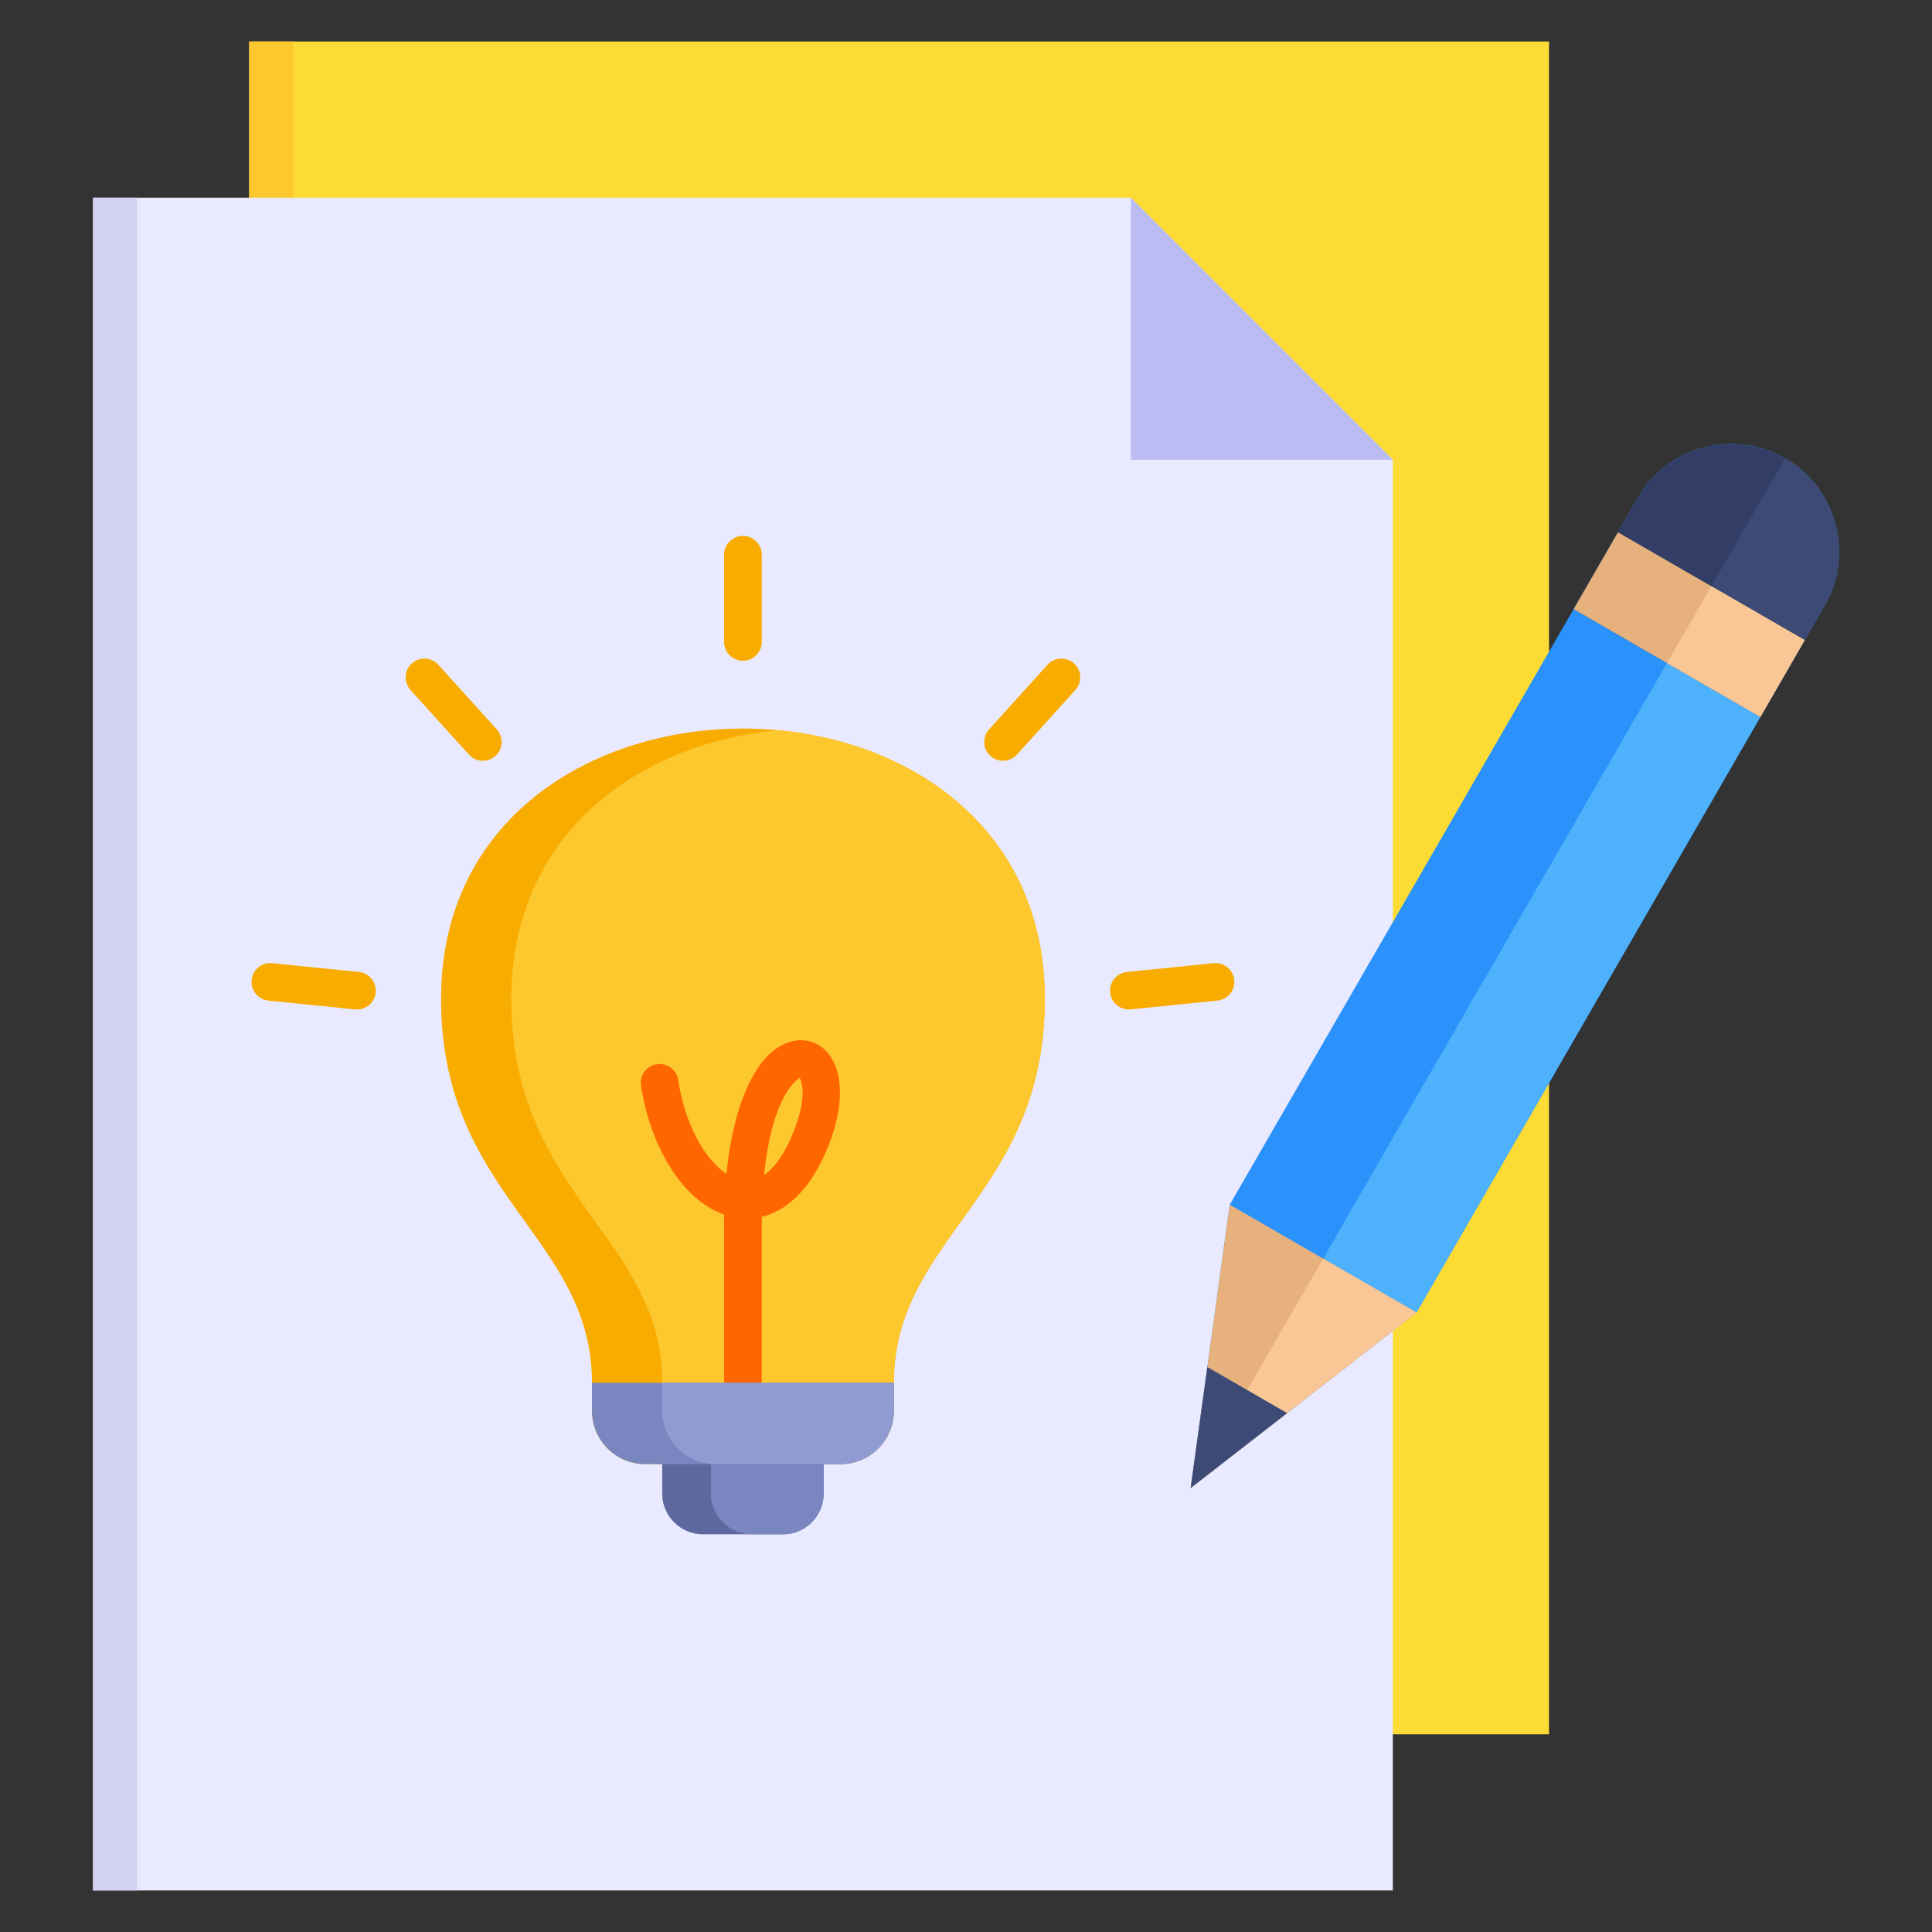 <svg xmlns="http://www.w3.org/2000/svg" id="Layer_1" height="512" viewBox="0 0 512 512" width="512" data-name="Layer 1"><rect x="0" y="0" width="512" height="512" fill="#333333" stroke="none"/><path d="m66.037 11h344.468v448.61h-344.468z" fill="#fcdb35"></path><path d="m66.037 11h11.641v448.61h-11.641z" fill="#fdc72e"></path><path d="m24.648 52.39h275.033l69.435 69.435v379.175h-344.468z" fill="#e9e9ff" fill-rule="evenodd"></path><path d="m299.681 52.39 69.435 69.435h-69.435z" fill="#bcbcf5" fill-rule="evenodd"></path><path d="m71.15 265.172c-2.74-.27-4.742-2.71-4.472-5.449s2.71-4.742 5.449-4.472l22.964 2.327c2.74.27 4.742 2.71 4.472 5.449-.27 2.74-2.71 4.742-5.449 4.472l-22.964-2.328zm250.488-9.922c2.74-.27 5.18 1.733 5.449 4.472.27 2.74-1.733 5.18-4.472 5.449l-22.965 2.328c-2.74.27-5.18-1.733-5.449-4.472s1.733-5.18 4.473-5.449l22.965-2.327zm-44.04-79.079c1.844-2.038 4.993-2.196 7.031-.352 2.038 1.845 2.196 4.993.352 7.031l-15.476 17.124c-1.845 2.038-4.993 2.196-7.031.352s-2.196-4.993-.352-7.031zm-85.715-29.151c0-2.761 2.239-5 5-5s5 2.239 5 5v23.082c0 2.761-2.239 5-5 5s-5-2.239-5-5zm-83.099 35.83c-1.844-2.038-1.687-5.186.352-7.031 2.038-1.844 5.187-1.687 7.031.352l15.477 17.124c1.844 2.038 1.687 5.187-.352 7.031s-5.187 1.687-7.031-.352z" fill="#f9ac00" fill-rule="evenodd"></path><path d="m325.894 319.259-10.36 75.089 59.849-46.516 108.162-187.343c7.858-13.61 3.152-31.174-10.458-39.031-13.61-7.858-31.174-3.152-39.031 10.458l-108.163 187.343z" fill="#2a92fa" fill-rule="evenodd"></path><path d="m315.535 394.348 59.849-46.516 108.162-187.343c7.858-13.61 3.152-31.174-10.458-39.031z" fill="#4eb1fc" fill-rule="evenodd"></path><path d="m417.027 161.413 49.489 28.573 17.03-29.497c7.857-13.609 3.151-31.173-10.459-39.031-13.591-7.847-31.184-3.133-39.031 10.458l-17.03 29.497z" fill="#323e66" fill-rule="evenodd"></path><path d="m441.772 175.699 24.744 14.286 17.03-29.497c7.857-13.609 3.151-31.173-10.459-39.031l-31.316 54.241z" fill="#3d4a75" fill-rule="evenodd"></path><path d="m435.895 136.949h23.504v57.145h-23.504z" fill="#e6b17c" transform="matrix(.5 -.866 .866 .5 80.478 470.435)"></path><path d="m448.268 158.379h23.504v28.572h-23.504z" fill="#f9c795" transform="matrix(.5 -.866 .866 .5 80.479 484.722)"></path><g fill-rule="evenodd"><path d="m325.894 319.26-10.36 75.088 59.849-46.516z" fill="#e6b17c"></path><path d="m315.535 394.348 59.848-46.516-24.744-14.286z" fill="#f9c795"></path><path d="m319.959 362.275-4.425 32.073 25.564-19.868z" fill="#3d4a75"></path><path d="m236.882 373.92c0 7.743-6.335 14.079-14.079 14.079h-51.841c-7.743 0-14.079-6.335-14.079-14.079v-7.471c0-38.748-40-49.632-40-101.705 0-47.777 39.999-71.666 79.999-71.666s80 23.889 80 71.666c0 52.073-40 62.957-40 101.705z" fill="#f9ac00"></path><path d="m236.882 373.919c0 7.744-6.335 14.079-14.079 14.079h-33.225c-7.743 0-14.079-6.335-14.079-14.079v-7.471c0-38.748-40-49.632-40-101.705 0-44.064 34.023-67.808 70.691-71.232 36.668 3.425 70.692 27.169 70.692 71.232 0 52.073-40 62.957-40 101.705z" fill="#fdc72e"></path><path d="m201.863 366.303c0 2.75-2.23 4.98-4.98 4.98s-4.981-2.23-4.981-4.98v-41.8h-.02c0-.889.008-1.763.023-2.625-3.241-1.143-6.327-3.178-9.116-5.963-6.122-6.115-11.03-16.115-12.911-28.198-.42-2.718 1.442-5.263 4.16-5.683s5.263 1.442 5.683 4.16c1.545 9.922 5.376 17.935 10.098 22.651.883.882 1.783 1.635 2.69 2.246 1.579-15.914 5.912-25.8 10.395-30.702 2.987-3.267 6.31-4.765 9.433-4.712 3.675.063 6.727 2.061 8.58 5.723 2.303 4.549 2.552 12.349-1.33 22.123-3.38 8.509-7.783 13.959-12.602 16.842-1.666.997-3.369 1.694-5.09 2.109-.009.666-.013 1.342-.013 2.028h-.02v41.8zm8.385-79.195c-3.29 3.597-6.472 11.318-7.763 24.305 2.805-1.946 5.509-5.682 7.845-11.561 2.71-6.824 2.875-11.603 1.682-13.959-.085-.169.362-.252.169-.255-.359-.006-1.012.463-1.933 1.47z" fill="#f60"></path><path d="m175.487 375.943h42.791v19.883c0 5.925-4.849 10.775-10.775 10.775h-21.241c-5.926 0-10.775-4.849-10.775-10.775z" fill="#5d689e"></path><path d="m188.398 375.943h29.88v19.883c0 5.925-4.849 10.775-10.775 10.775h-8.33c-5.926 0-10.775-4.849-10.775-10.775z" fill="#7986bf"></path><path d="m236.882 373.92c0 7.743-6.335 14.079-14.079 14.079h-51.841c-7.744 0-14.079-6.336-14.079-14.079v-7.471h79.999z" fill="#7986bf"></path><path d="m236.882 373.919c0 7.737-6.326 14.069-14.061 14.079h-33.243c-7.743 0-14.079-6.335-14.079-14.079v-7.471s61.383 0 61.383 0z" fill="#909cd1"></path></g><path d="m24.648 52.39h11.641v448.61h-11.641z" fill="#d1d1f0"></path></svg>